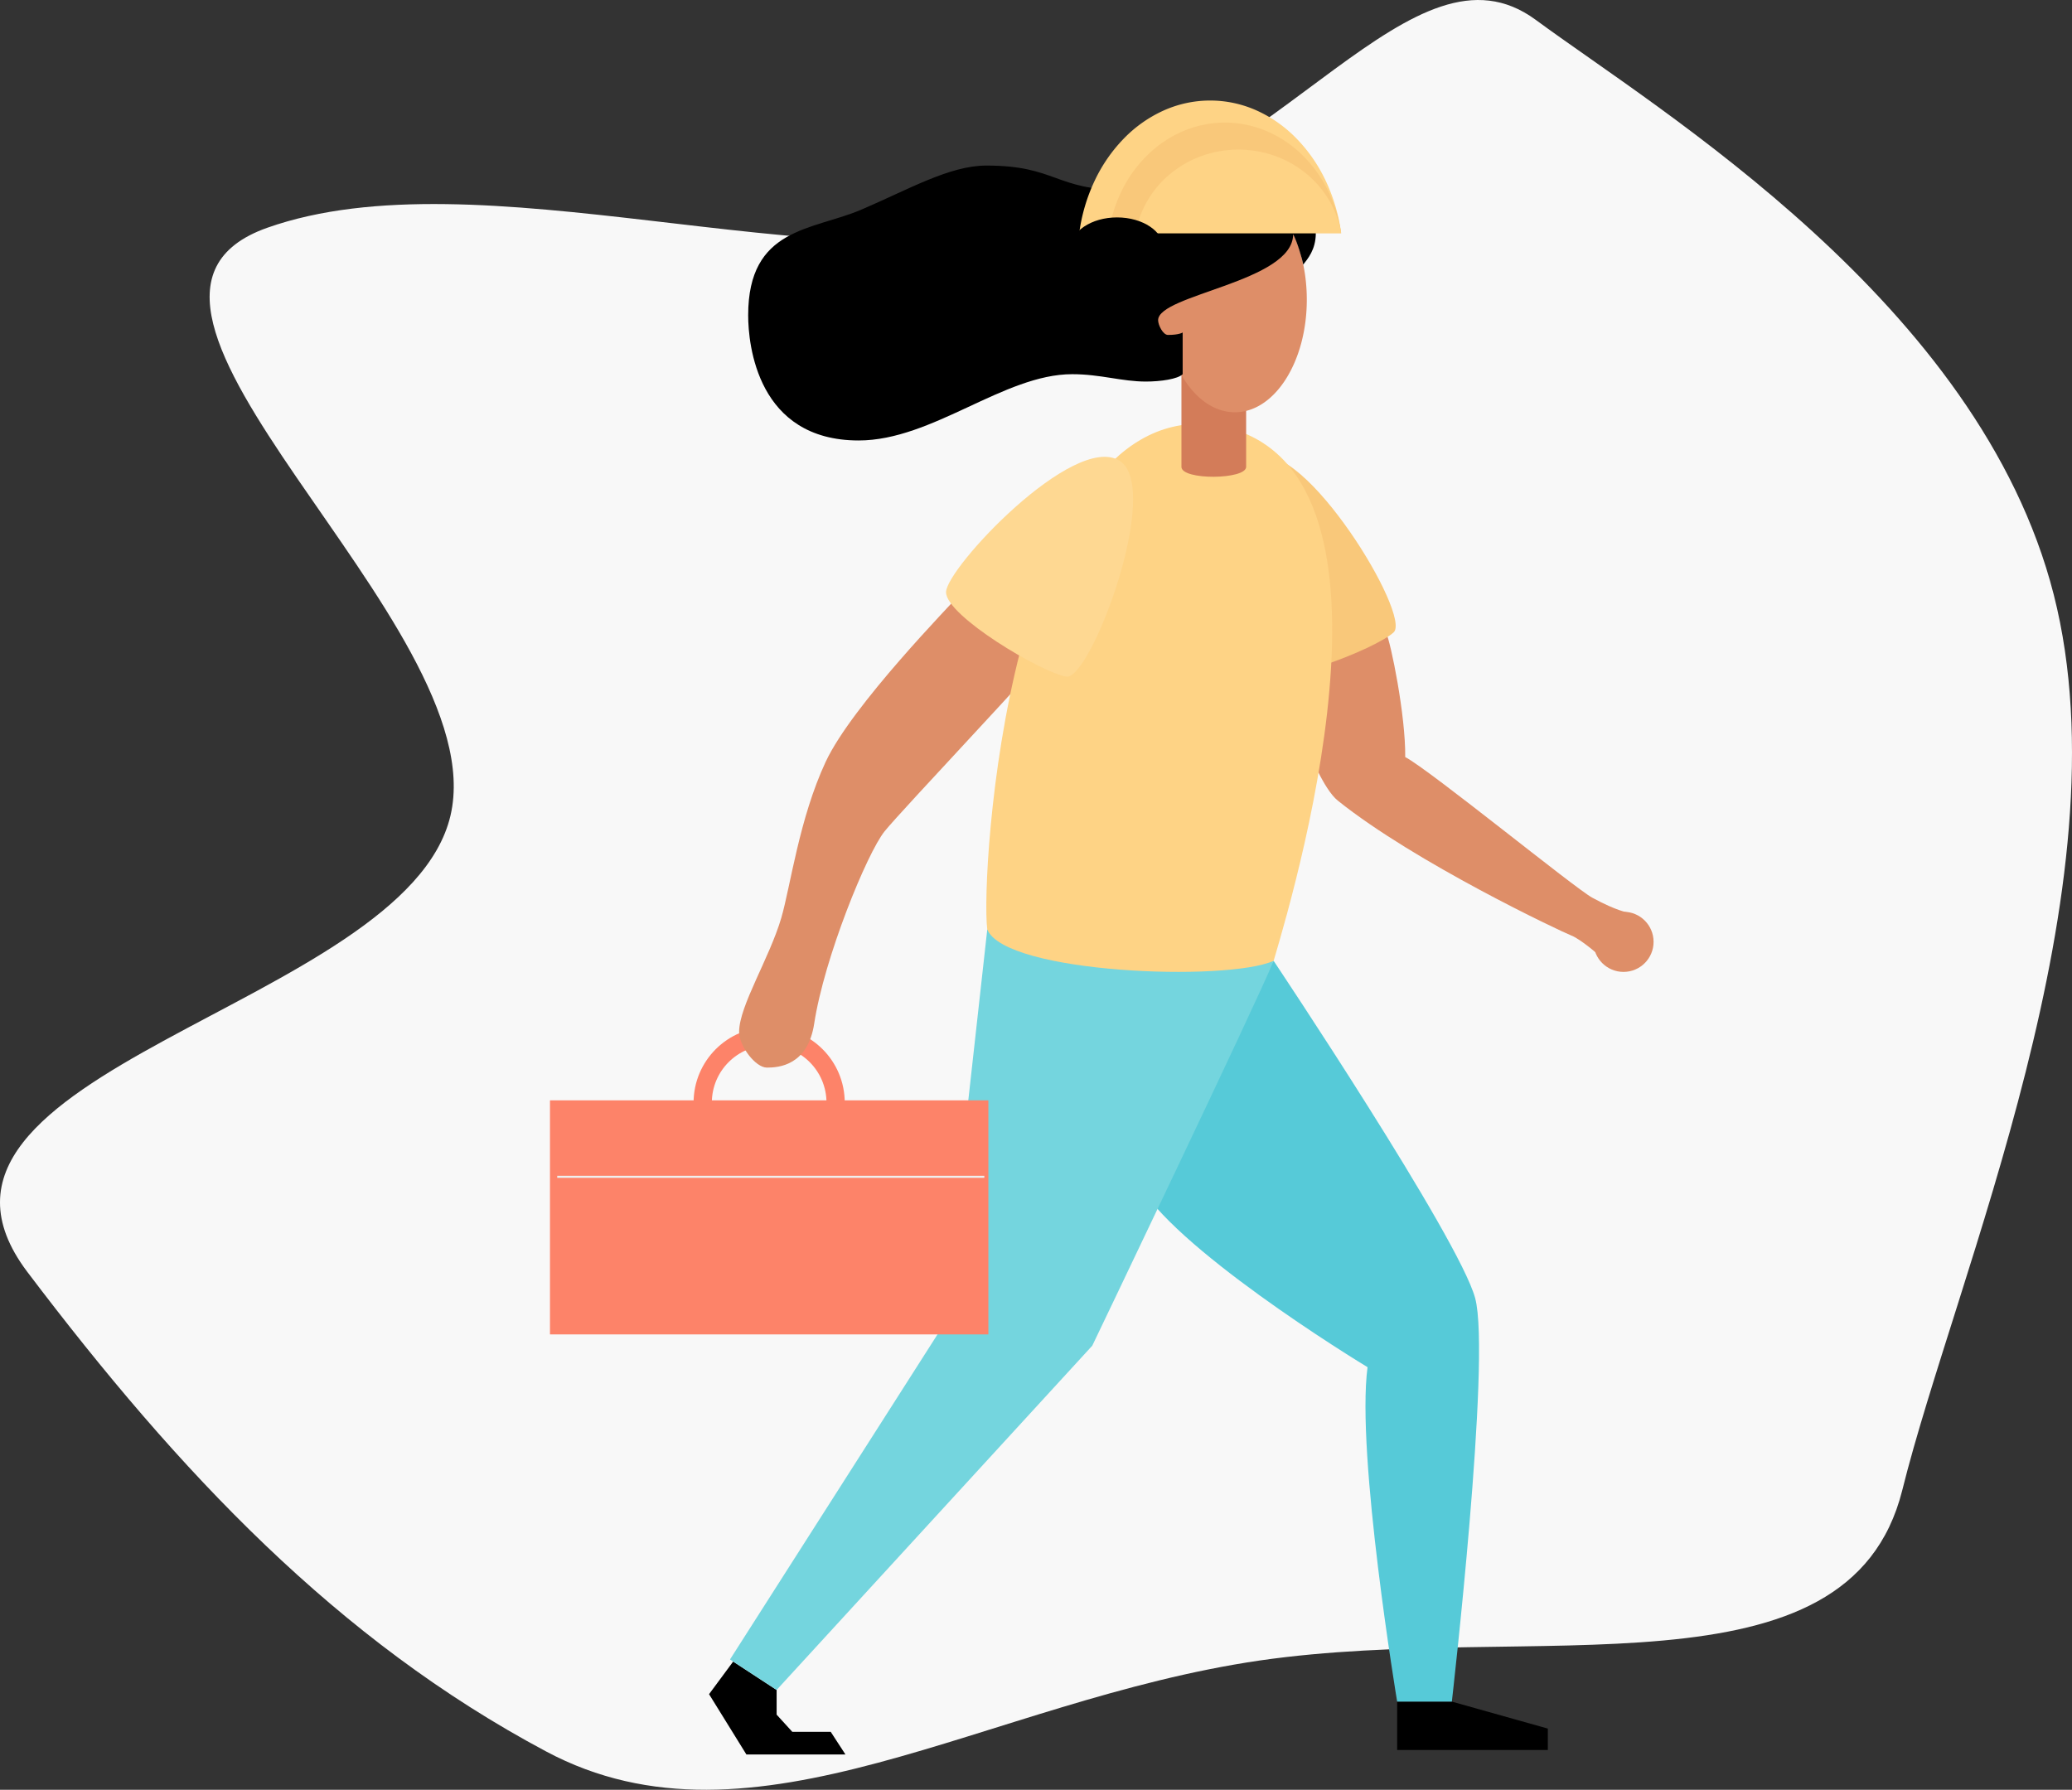 <svg xmlns="http://www.w3.org/2000/svg" width="1021.05" height="882.07" viewBox="0 0 1021.05 882.07">
  <rect x="0" y="0" width="1021.05" height="882.07" fill="#333333" stroke="none"/>
  <g id="Gruppe_87" data-name="Gruppe 87" transform="translate(-4164.528 -11673.848)">
    <path id="Pfad_271" data-name="Pfad 271" d="M108.321,156.526C4.18,193.213,220.726,351.582,198.515,446.289,176.271,540.719-84.778,571.82-10.074,671.067,64.879,770.122,142.908,852.752,245.5,907.419c102.589,54.916,216.868-24.979,351.695-44.736,134.766-19.5,290.3,21.129,316.72-83.84,26.1-105.221,111.261-297.738,74.672-441.457s-194.655-238.6-255.273-283.3C672.985,9.737,609.181,129.064,494.018,156.526s-281.583-36.7-385.7,0Z" transform="translate(4188 11629.542)" fill="#f8f8f8"/>
    <g id="Gruppe_81" data-name="Gruppe 81" transform="translate(-2236 -3347.609)">
      <g id="vorteile-protabo" transform="translate(6671.55 15070.999)">
        <path id="Pfad_233" data-name="Pfad 233" d="M841.88,919.32v23.842h74.249V932.614l-47.3-13.294" transform="translate(-424.403 -130.236)"/>
        <path id="Pfad_234" data-name="Pfad 234" d="M594.862,917v12.157l7.73,8.48h18.931l7.246,11.153h-48.81l-18.4-29.721L573.451,903" transform="translate(-483.174 -133.657)"/>
        <path id="Pfad_235" data-name="Pfad 235" d="M803.6,617.51S894.958,754.2,902.918,783.753,891.426,982.6,891.426,982.6H864.475s-20.334-121.958-14.589-164.828c-20.346-12.363-108.651-68.5-115.776-97.438" transform="translate(-446.998 -193.512)" fill="#56cad8"/>
        <path id="Pfad_236" data-name="Pfad 236" d="M837.993,620.189c-8.468,20.854-89.369,189.662-89.369,189.662L593.074,979.53,570.09,964.506,675.221,799.811,696.874,604.73" transform="translate(-481.386 -196.191)" fill="#74d5de"/>
        <rect id="Rechteck_145" data-name="Rechteck 145" width="216.033" height="115.353" transform="translate(0 492.755)" fill="#fd8369"/>
        <circle id="Ellipse_96" data-name="Ellipse 96" cx="32.745" cy="32.745" r="32.745" transform="translate(75.265 461.146)" fill="none" stroke="#fd8369" stroke-miterlimit="10" stroke-width="9"/>
        <path id="Pfad_237" data-name="Pfad 237" d="M844.069,483.6c2.419,5.117,9.738,41.128,9.5,61.547,12.4,6.568,83.466,64.6,92.188,69.325,12.689,6.9,16.935,6.9,18,7.693-2.25,4.028-13.04,22.064-13.04,22.064s-10.306-9.181-15.29-11.117-76.971-35.9-115.135-66.531c-6.556-5.262-14.649-23.83-15.133-29.153s1.282-48.144,1.282-48.144Z" transform="translate(-432.121 -221.587)" fill="#de8e68"/>
        <path id="Pfad_238" data-name="Pfad 238" d="M682.268,469.01c-3.7,4.452-52.765,54.362-65.793,82.257S599.1,612.705,594.6,628.189c-5.879,20.02-20.794,43.427-20.794,56.213,0,6.859,8,17.588,13.706,17.588s20.141-.944,23.3-21.7c4.935-32.395,26.044-84.059,34.717-94.789s78.628-84.519,81.555-89.769S694.364,454.386,682.268,469.01Z" transform="translate(-480.606 -225.372)" fill="#de8e68"/>
        <path id="Pfad_239" data-name="Pfad 239" d="M787.074,412.368c23.625-8.77,76.426,78.083,67.535,86.369s-60.12,28.088-69.35,20.83S762.119,421.622,787.074,412.368Z" transform="translate(-438.85 -236.652)" fill="#f9c87a"/>
        <path id="Pfad_240" data-name="Pfad 240" d="M783.717,398.888c105.494,11.9,45.483,220.327,32.383,264.492-22.983,10.391-132.179,6.29-141.119-15.459C671.473,620.521,685.735,391.859,783.717,398.888Z" transform="translate(-459.493 -239.381)" fill="#fed385"/>
        <path id="Pfad_241" data-name="Pfad 241" d="M785.887,424.389c0,6.351-31.887,6.689-31.887,0V377.43h31.887Z" transform="translate(-442.828 -243.846)" fill="#d37c59"/>
        <path id="Pfad_242" data-name="Pfad 242" d="M782.645,302.24c-19.584,0-35.455,24.846-35.455,55.5,0,1.669,0,3.3.145,4.935a6.919,6.919,0,0,0,1.827,13.306c4.839,21.7,17.988,37.27,33.483,37.27,19.572,0,35.443-24.846,35.443-55.5S802.277,302.24,782.645,302.24Z" transform="translate(-445.138 -259.611)" fill="#de8e68"/>
        <path id="Pfad_243" data-name="Pfad 243" d="M815.8,295.919c-12.1,0-41.128,9.677-53.225,9.677-34,0-33.169-12.1-67.741-12.1-18.145,0-38.516,11.891-61.693,21.774-24.072,10.258-55.644,8.613-55.644,52.015,0,14.516,4.56,61.693,54.435,61.693,36.411,0,71.563-32.661,105.24-32.661,13.984,0,24.387,3.629,36.29,3.629,7.258,0,15.726-1.21,18.145-3.629V375.757s-1.585,1.21-7.258,1.21c-2.419,0-4.839-4.839-4.839-7.258,0-12.7,66.531-18.883,66.531-42.338,1.863,3.278,4.536,12.23,4.984,14.927,2.093-2.722,6.193-7.258,6.193-15.5C857.221,310.109,844.108,295.919,815.8,295.919Z" transform="translate(-479.832 -261.443)"/>
        <path id="Pfad_244" data-name="Pfad 244" d="M743.536,414.046C765.02,427.2,729.4,522.383,717.383,520.5s-59.273-29.891-59.273-41.624S720.879,400.172,743.536,414.046Z" transform="translate(-462.932 -236.564)" fill="#fed892"/>
        <circle id="Ellipse_97" data-name="Ellipse 97" cx="14.818" cy="14.818" r="14.818" transform="translate(514.201 399.817)" fill="#de8e68"/>
        <path id="Differenzmenge_3" data-name="Differenzmenge 3" d="M129.056,65.321H0A87.166,87.166,0,0,1,7.622,39.49,76.652,76.652,0,0,1,21.943,18.772,63.972,63.972,0,0,1,41.425,5,55.9,55.9,0,0,1,87.631,5a63.957,63.957,0,0,1,19.481,13.774A76.654,76.654,0,0,1,121.435,39.49a87.166,87.166,0,0,1,7.622,25.831Z" transform="translate(260.807)" fill="#fed385"/>
        <path id="Differenzmenge_4" data-name="Differenzmenge 4" d="M114.539,54.434H0A69.329,69.329,0,0,1,6.764,32.91,63.969,63.969,0,0,1,19.475,15.643,56.918,56.918,0,0,1,36.765,4.166a52.545,52.545,0,0,1,41.009,0A56.9,56.9,0,0,1,95.064,15.643,63.969,63.969,0,0,1,107.775,32.91a69.315,69.315,0,0,1,6.764,21.524Z" transform="translate(275.322 10.886)" fill="#f9c87a"/>
        <path id="Differenzmenge_5" data-name="Differenzmenge 5" d="M101.234,41.128H0A47.093,47.093,0,0,1,5.979,24.865,49.637,49.637,0,0,1,17.213,11.817a51.658,51.658,0,0,1,15.28-8.67,53.739,53.739,0,0,1,36.245,0,51.67,51.67,0,0,1,15.282,8.67A49.677,49.677,0,0,1,95.255,24.865a47.115,47.115,0,0,1,5.979,16.263Z" transform="translate(288.629 24.192)" fill="#fed385"/>
      </g>
      <line id="Linie_22" data-name="Linie 22" x2="210.48" transform="translate(6675.119 15601.435)" fill="none" stroke="#efefef" stroke-width="1"/>
      <ellipse id="Ellipse_104" data-name="Ellipse 104" cx="23" cy="15.5" rx="23" ry="15.5" transform="translate(6928 15128.609)"/>
    </g>
  </g>
</svg>
